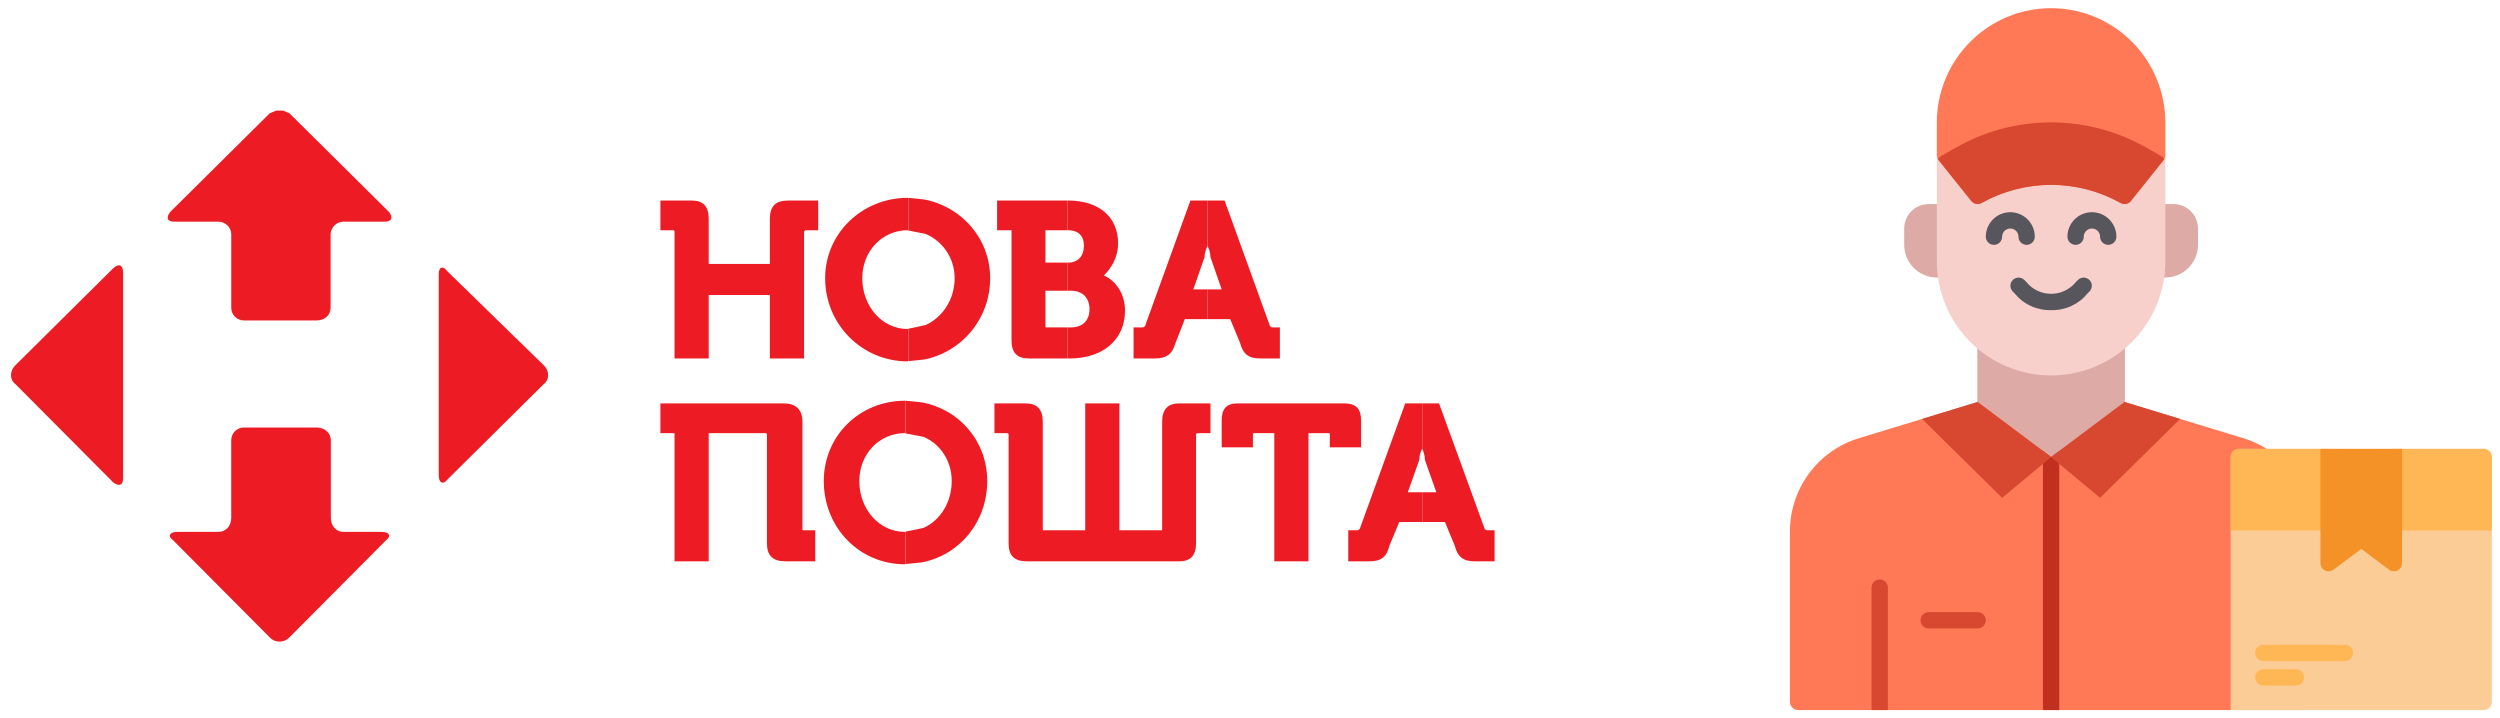 <?xml version="1.0" encoding="UTF-8"?> <svg xmlns="http://www.w3.org/2000/svg" width="181" height="52" viewBox="0 0 181 52" fill="none"><path fill-rule="evenodd" clip-rule="evenodd" d="M47.812 14.519C47.812 14.519 47.812 14.519 50.074 14.519C50.905 14.519 51.311 14.925 51.311 15.856C51.311 15.856 51.311 15.856 51.311 19.111C51.311 19.111 51.311 19.111 55.738 19.111C55.738 19.111 55.738 19.111 55.738 15.856C55.738 14.925 56.144 14.519 57.072 14.519C57.072 14.519 57.072 14.519 59.238 14.519C59.238 14.519 59.238 14.519 59.238 16.669C59.238 16.669 59.238 16.669 58.31 16.669L58.213 16.766C58.213 16.766 58.213 16.766 58.213 25.952C58.213 25.952 58.213 25.952 55.738 25.952C55.738 25.952 55.738 25.952 55.738 21.359C55.738 21.359 55.738 21.359 51.311 21.359C51.311 21.359 51.311 21.359 51.311 25.952C51.311 25.952 51.311 25.952 48.836 25.952C48.836 25.952 48.836 25.952 48.836 16.766C48.836 16.766 48.836 16.669 48.74 16.669C48.74 16.669 48.74 16.669 47.812 16.669C47.812 16.669 47.812 16.669 47.812 14.519Z" fill="#ED1C24"></path><path fill-rule="evenodd" clip-rule="evenodd" d="M65.714 14.324H65.772V16.688L65.714 16.669C63.858 16.669 62.428 18.2 62.428 20.138C62.428 22.172 63.858 23.82 65.714 23.82L65.772 23.8V26.145L65.714 26.164C62.428 26.164 59.74 23.509 59.74 20.138C59.74 16.882 62.428 14.324 65.714 14.324Z" fill="#ED1C24"></path><path fill-rule="evenodd" clip-rule="evenodd" d="M65.771 14.324L66.912 14.441C69.638 14.964 71.687 17.289 71.687 20.138C71.687 23.083 69.638 25.486 66.912 26.029L65.771 26.145V23.8L67.028 23.529C68.246 22.967 69.116 21.669 69.116 20.138C69.116 18.684 68.246 17.463 67.028 16.94L65.771 16.688V14.324Z" fill="#ED1C24"></path><path fill-rule="evenodd" clip-rule="evenodd" d="M72.19 14.519C72.19 14.519 72.19 14.519 75.651 14.519H77.294V16.669H77.14C76.927 16.669 76.521 16.669 75.69 16.669C75.69 16.669 75.69 16.669 75.69 19.014C75.69 19.014 75.69 19.014 76.386 19.014H77.294V21.049H76.772C76.502 21.049 76.154 21.049 75.69 21.049C75.69 21.049 75.69 21.049 75.69 23.607C75.69 23.704 75.69 23.704 75.806 23.704C75.806 23.704 75.806 23.704 76.54 23.704H77.294V25.952H77.082C76.695 25.952 75.96 25.952 74.472 25.952C73.64 25.952 73.234 25.545 73.234 24.634V16.669C73.234 16.669 73.234 16.669 72.19 16.669C72.19 16.669 72.19 16.669 72.19 14.519Z" fill="#ED1C24"></path><path fill-rule="evenodd" clip-rule="evenodd" d="M77.295 14.519H77.334C79.615 14.519 80.949 15.759 80.949 17.6C80.949 18.704 80.427 19.421 79.924 19.945C80.853 20.351 81.452 21.359 81.452 22.483C81.452 24.634 79.808 25.952 77.45 25.952C77.45 25.952 77.45 25.952 77.411 25.952H77.295V23.704H77.546C78.378 23.704 78.88 23.2 78.88 22.386C78.88 21.572 78.378 21.049 77.546 21.049C77.546 21.049 77.546 21.049 77.314 21.049H77.295V19.014H77.334C78.069 19.014 78.475 18.511 78.475 17.794C78.475 17.076 78.069 16.669 77.334 16.669C77.334 16.669 77.334 16.669 77.314 16.669H77.295V14.519Z" fill="#ED1C24"></path><path fill-rule="evenodd" clip-rule="evenodd" d="M86.187 14.519C86.187 14.519 86.187 14.519 87.231 14.519H87.424V17.794C87.327 18.007 87.211 18.297 87.211 18.607C87.211 18.607 87.211 18.607 86.399 20.952C86.399 20.952 86.399 20.952 87.269 20.952H87.424V23.103H86.863C86.554 23.103 86.187 23.103 85.781 23.103C85.781 23.103 85.781 23.103 85.065 24.944C84.853 25.642 84.447 25.952 83.615 25.952C83.615 25.952 83.615 25.952 82.069 25.952C82.069 25.952 82.069 25.952 82.069 23.704C82.069 23.704 82.069 23.704 82.591 23.704C82.803 23.704 82.803 23.704 82.9 23.607C82.9 23.607 82.9 23.607 86.187 14.519Z" fill="#ED1C24"></path><path fill-rule="evenodd" clip-rule="evenodd" d="M87.423 14.519H88.661C88.661 14.519 88.661 14.519 91.947 23.607C92.044 23.704 92.044 23.704 92.257 23.704C92.257 23.704 92.257 23.704 92.663 23.704C92.663 23.704 92.663 23.704 92.663 25.952C92.663 25.952 92.663 25.952 91.232 25.952C90.401 25.952 89.995 25.642 89.782 24.828C89.782 24.828 89.782 24.828 89.067 23.103C89.067 23.103 89.067 23.103 87.675 23.103H87.423V20.952H88.448C88.448 20.952 88.448 20.952 87.636 18.607C87.636 18.297 87.52 18.007 87.423 17.794V14.519Z" fill="#ED1C24"></path><path fill-rule="evenodd" clip-rule="evenodd" d="M47.812 29.207C47.812 29.207 47.812 29.207 56.763 29.207C57.594 29.207 58.097 29.633 58.097 30.544C58.097 30.544 58.097 30.544 58.097 38.295C58.097 38.392 58.097 38.392 58.213 38.392C58.213 38.392 58.213 38.392 59.025 38.392C59.025 38.392 59.025 38.392 59.025 40.64C59.025 40.64 59.025 40.64 56.879 40.64C55.951 40.64 55.526 40.233 55.526 39.322C55.526 39.322 55.526 39.322 55.526 31.474C55.526 31.474 55.526 31.358 55.429 31.358C55.429 31.358 55.429 31.358 51.311 31.358C51.311 31.358 51.311 31.358 51.311 40.64C51.311 40.64 51.311 40.64 48.836 40.64C48.836 40.64 48.836 40.64 48.836 31.358C48.836 31.358 48.836 31.358 47.812 31.358C47.812 31.358 47.812 31.358 47.812 29.207Z" fill="#ED1C24"></path><path fill-rule="evenodd" clip-rule="evenodd" d="M65.52 29.014H65.558V31.378L65.52 31.358C63.644 31.358 62.214 32.889 62.214 34.827C62.214 36.862 63.644 38.509 65.52 38.509L65.558 38.49V40.834L65.52 40.854C62.214 40.854 59.642 38.199 59.642 34.827C59.642 31.572 62.214 29.014 65.52 29.014Z" fill="#ED1C24"></path><path fill-rule="evenodd" clip-rule="evenodd" d="M65.559 29.014L66.739 29.13C69.503 29.653 71.475 31.979 71.475 34.827C71.475 37.773 69.503 40.176 66.739 40.718L65.559 40.834V38.49L66.874 38.218C68.092 37.656 68.904 36.358 68.904 34.827C68.904 33.374 68.092 32.153 66.874 31.63L65.559 31.378V29.014Z" fill="#ED1C24"></path><path fill-rule="evenodd" clip-rule="evenodd" d="M71.997 29.207C71.997 29.207 71.997 29.207 74.259 29.207C75.091 29.207 75.497 29.633 75.497 30.544C75.497 30.544 75.497 30.544 75.497 38.295C75.497 38.392 75.497 38.392 75.593 38.392C75.593 38.392 75.593 38.392 78.571 38.392C78.571 38.392 78.571 38.392 78.571 29.207C78.571 29.207 78.571 29.207 81.045 29.207C81.045 29.207 81.045 29.207 81.045 38.392C81.045 38.392 81.045 38.392 84.042 38.392C84.139 38.392 84.139 38.392 84.139 38.295C84.139 38.295 84.139 38.295 84.139 30.544C84.139 29.633 84.545 29.207 85.376 29.207C85.376 29.207 85.376 29.207 87.638 29.207C87.638 29.207 87.638 29.207 87.638 31.358C87.638 31.358 87.638 31.358 86.71 31.358C86.594 31.358 86.594 31.474 86.594 31.474C86.594 31.474 86.594 31.474 86.594 39.322C86.594 40.233 86.188 40.64 85.376 40.64C85.376 40.64 85.376 40.64 74.356 40.64C73.428 40.64 73.022 40.233 73.022 39.322C73.022 39.322 73.022 39.322 73.022 31.474C73.022 31.474 73.022 31.358 72.925 31.358C72.925 31.358 72.925 31.358 71.997 31.358C71.997 31.358 71.997 31.358 71.997 29.207Z" fill="#ED1C24"></path><path fill-rule="evenodd" clip-rule="evenodd" d="M89.59 29.207C89.59 29.207 89.59 29.207 97.304 29.207C98.232 29.207 98.541 29.633 98.541 30.447C98.541 30.447 98.541 30.447 98.541 32.385H96.279C96.279 32.385 96.279 32.385 96.279 31.474C96.279 31.358 96.279 31.358 96.163 31.358C96.163 31.358 96.163 31.358 94.733 31.358C94.733 31.358 94.733 31.358 94.733 40.64C94.733 40.64 94.733 40.64 92.258 40.64C92.258 40.64 92.258 40.64 92.258 31.358C92.258 31.358 92.258 31.358 90.828 31.358C90.712 31.358 90.712 31.358 90.712 31.474C90.712 31.474 90.712 31.474 90.712 32.385C90.712 32.385 90.712 32.385 88.45 32.385C88.45 32.385 88.45 32.385 88.45 30.447C88.45 29.633 88.759 29.207 89.59 29.207Z" fill="#ED1C24"></path><path fill-rule="evenodd" clip-rule="evenodd" d="M101.732 29.207C101.732 29.207 101.732 29.207 102.776 29.207H102.969V32.482C102.853 32.695 102.757 32.986 102.757 33.296C102.757 33.296 102.757 33.296 101.925 35.641C101.925 35.641 101.925 35.641 102.795 35.641H102.969V37.792H102.409C102.08 37.792 101.732 37.792 101.307 37.792C101.307 37.792 101.307 37.792 100.591 39.516C100.398 40.33 99.973 40.64 99.161 40.64C99.161 40.64 99.161 40.64 97.614 40.64C97.614 40.64 97.614 40.64 97.614 38.392C97.614 38.392 97.614 38.392 98.136 38.392C98.329 38.392 98.329 38.392 98.445 38.295C98.445 38.295 98.445 38.295 101.732 29.226V29.207Z" fill="#ED1C24"></path><path fill-rule="evenodd" clip-rule="evenodd" d="M102.969 29.207H104.187C104.187 29.207 104.187 29.207 107.493 38.295C107.589 38.392 107.589 38.392 107.802 38.392H108.208C108.208 38.392 108.208 38.392 108.208 40.64C108.208 40.64 108.208 40.64 106.777 40.64C105.946 40.64 105.54 40.33 105.327 39.516C105.327 39.516 105.327 39.516 104.612 37.792C104.612 37.792 104.612 37.792 103.22 37.792H102.969V35.641H103.993C103.993 35.641 103.993 35.641 103.162 33.296C103.162 32.986 103.065 32.695 102.969 32.482V29.207Z" fill="#ED1C24"></path><path fill-rule="evenodd" clip-rule="evenodd" d="M31.957 19.383C32.073 19.344 32.228 19.421 32.383 19.635C32.383 19.635 32.383 19.635 39.381 26.456C39.787 26.863 39.787 27.483 39.381 27.793C39.381 27.793 39.381 27.793 32.383 34.73C32.228 34.924 32.073 34.982 31.957 34.924C31.841 34.866 31.764 34.672 31.764 34.42V19.828C31.764 19.576 31.841 19.421 31.957 19.383Z" fill="#ED1C24"></path><path fill-rule="evenodd" clip-rule="evenodd" d="M19.991 8.008H20.494L20.957 8.202C20.957 8.202 20.957 8.202 28.169 15.352C28.478 15.759 28.362 16.05 27.86 16.05C27.86 16.05 27.86 16.05 24.863 16.05C24.36 16.05 23.935 16.476 23.935 16.98C23.935 16.98 23.935 16.98 23.935 22.29C23.935 22.793 23.529 23.2 22.91 23.2C22.91 23.2 22.91 23.2 17.671 23.2C17.149 23.2 16.743 22.793 16.743 22.29C16.743 22.29 16.743 22.29 16.743 16.98C16.743 16.476 16.337 16.05 15.815 16.05H12.625C12.103 16.05 12.006 15.759 12.316 15.352C12.316 15.352 12.316 15.352 19.527 8.202L19.991 8.008Z" fill="#ED1C24"></path><path fill-rule="evenodd" clip-rule="evenodd" d="M8.719 19.229C8.835 19.306 8.912 19.48 8.912 19.732V34.615C8.912 34.886 8.835 35.041 8.719 35.08C8.583 35.138 8.409 35.08 8.197 34.925C8.197 34.925 8.197 34.925 1.101 27.794C0.695 27.484 0.695 26.864 1.101 26.457C1.101 26.457 1.101 26.457 8.197 19.422C8.409 19.229 8.583 19.17 8.719 19.229Z" fill="#ED1C24"></path><path fill-rule="evenodd" clip-rule="evenodd" d="M17.669 30.951C17.669 30.951 17.669 30.951 22.909 30.951C23.527 30.951 23.953 31.358 23.953 31.881C23.953 31.881 23.953 31.881 23.953 37.482C23.953 38.102 24.359 38.509 24.861 38.509H27.645C28.168 38.509 28.361 38.799 27.955 39.109C27.955 39.109 27.955 39.109 20.956 46.144C20.744 46.357 20.492 46.454 20.241 46.454C19.989 46.454 19.719 46.357 19.526 46.144C19.526 46.144 19.526 46.144 12.527 39.109C12.101 38.799 12.314 38.509 12.817 38.509C12.817 38.509 12.817 38.509 15.813 38.509C16.335 38.509 16.741 38.102 16.741 37.482C16.741 37.482 16.741 37.482 16.741 31.881C16.741 31.358 17.148 30.951 17.669 30.951Z" fill="#ED1C24"></path><g clip-path="url(#clip0_4554_8286)"><path d="M157.363 14.773H156.181C156.024 14.773 155.874 14.835 155.763 14.945C155.652 15.056 155.59 15.207 155.59 15.363V18.909C155.59 19.091 155.585 19.268 155.569 19.445C155.562 19.527 155.571 19.61 155.597 19.688C155.623 19.766 155.666 19.837 155.721 19.898C155.776 19.959 155.844 20.007 155.919 20.04C155.994 20.073 156.075 20.091 156.157 20.091H156.772C157.399 20.09 157.999 19.841 158.443 19.398C158.886 18.954 159.135 18.354 159.136 17.727V16.545C159.135 16.075 158.948 15.625 158.616 15.292C158.284 14.96 157.833 14.773 157.363 14.773Z" fill="#DDAAA6"></path><path d="M141.409 15.363C141.409 15.207 141.347 15.056 141.236 14.945C141.125 14.835 140.975 14.773 140.818 14.773H139.636C139.166 14.773 138.716 14.96 138.383 15.292C138.051 15.625 137.864 16.075 137.863 16.545V17.727C137.864 18.354 138.113 18.954 138.556 19.398C139 19.841 139.6 20.09 140.227 20.091H140.842C140.924 20.091 141.005 20.074 141.08 20.041C141.155 20.007 141.222 19.959 141.278 19.898C141.333 19.838 141.375 19.766 141.402 19.689C141.428 19.611 141.438 19.528 141.43 19.447C141.414 19.269 141.409 19.092 141.409 18.909V15.363Z" fill="#DDAAA6"></path><path d="M162.381 31.715L153.818 29.107V23.045C153.818 22.888 153.756 22.738 153.645 22.627C153.534 22.516 153.384 22.454 153.227 22.454H143.772C143.616 22.454 143.465 22.516 143.355 22.627C143.244 22.738 143.182 22.888 143.182 23.045V29.107L134.618 31.715C133.161 32.152 131.884 33.049 130.978 34.271C130.072 35.493 129.585 36.976 129.591 38.497V50.818C129.591 50.974 129.653 51.125 129.764 51.236C129.875 51.346 130.025 51.409 130.182 51.409H166.818C166.975 51.409 167.125 51.346 167.236 51.236C167.347 51.125 167.409 50.974 167.409 50.818V38.497C167.414 36.976 166.928 35.493 166.022 34.271C165.116 33.049 163.839 32.152 162.381 31.715Z" fill="#FF7956"></path><path d="M149.091 51.409V31.318C149.091 31.162 149.029 31.011 148.918 30.901C148.807 30.79 148.657 30.727 148.5 30.727C148.344 30.727 148.193 30.79 148.082 30.901C147.972 31.011 147.909 31.162 147.909 31.318V51.409H149.091Z" fill="#C1301E"></path><path d="M153.818 23.045V29.102L148.5 33.09L143.182 29.102V23.045C143.182 22.888 143.244 22.738 143.355 22.628C143.466 22.517 143.616 22.455 143.773 22.454H153.227C153.384 22.455 153.534 22.517 153.644 22.628C153.755 22.738 153.818 22.888 153.818 23.045Z" fill="#DDAAA6"></path><path d="M156.377 10.67C156.261 10.63 156.136 10.626 156.018 10.659C155.9 10.693 155.796 10.763 155.719 10.859L153.661 13.432C152.054 12.645 150.288 12.236 148.499 12.236C146.71 12.236 144.944 12.645 143.337 13.432L141.279 10.859C141.202 10.763 141.098 10.694 140.98 10.66C140.862 10.626 140.737 10.63 140.622 10.67C140.506 10.711 140.406 10.786 140.335 10.886C140.264 10.986 140.226 11.105 140.226 11.228V18.91C140.226 21.104 141.098 23.208 142.649 24.759C144.201 26.311 146.305 27.182 148.499 27.182C150.693 27.182 152.797 26.311 154.349 24.759C155.9 23.208 156.772 21.104 156.772 18.91V11.228C156.772 11.105 156.734 10.986 156.663 10.886C156.592 10.786 156.492 10.711 156.377 10.67Z" fill="#F7D0CB"></path><path d="M146.727 17.727C146.57 17.727 146.42 17.665 146.309 17.554C146.198 17.443 146.136 17.293 146.136 17.136C146.136 16.979 146.074 16.829 145.963 16.718C145.852 16.607 145.702 16.545 145.545 16.545C145.388 16.545 145.238 16.607 145.127 16.718C145.016 16.829 144.954 16.979 144.954 17.136C144.954 17.293 144.892 17.443 144.781 17.554C144.67 17.665 144.52 17.727 144.363 17.727C144.207 17.727 144.056 17.665 143.945 17.554C143.835 17.443 143.772 17.293 143.772 17.136C143.772 16.666 143.959 16.215 144.292 15.883C144.624 15.55 145.075 15.363 145.545 15.363C146.015 15.363 146.466 15.55 146.799 15.883C147.131 16.215 147.318 16.666 147.318 17.136C147.318 17.293 147.256 17.443 147.145 17.554C147.034 17.665 146.884 17.727 146.727 17.727Z" fill="#57565C"></path><path d="M152.636 17.727C152.48 17.727 152.329 17.665 152.218 17.554C152.108 17.443 152.045 17.293 152.045 17.136C152.045 16.979 151.983 16.829 151.872 16.718C151.762 16.607 151.611 16.545 151.454 16.545C151.298 16.545 151.147 16.607 151.037 16.718C150.926 16.829 150.864 16.979 150.864 17.136C150.864 17.293 150.801 17.443 150.691 17.554C150.58 17.665 150.429 17.727 150.273 17.727C150.116 17.727 149.966 17.665 149.855 17.554C149.744 17.443 149.682 17.293 149.682 17.136C149.682 16.666 149.869 16.215 150.201 15.883C150.533 15.55 150.984 15.363 151.454 15.363C151.925 15.363 152.376 15.55 152.708 15.883C153.04 16.215 153.227 16.666 153.227 17.136C153.227 17.293 153.165 17.443 153.054 17.554C152.943 17.665 152.793 17.727 152.636 17.727Z" fill="#57565C"></path><path d="M148.5 22.454C147.996 22.468 147.495 22.366 147.036 22.155C146.577 21.944 146.173 21.63 145.856 21.238L145.719 21.099C145.611 20.988 145.552 20.838 145.553 20.683C145.554 20.529 145.617 20.38 145.726 20.271C145.836 20.161 145.984 20.099 146.139 20.098C146.294 20.096 146.443 20.156 146.555 20.264L146.699 20.409C146.915 20.678 147.19 20.896 147.502 21.045C147.813 21.195 148.155 21.272 148.501 21.272C148.847 21.272 149.188 21.195 149.5 21.045C149.812 20.895 150.086 20.678 150.303 20.408L150.446 20.264C150.558 20.156 150.707 20.096 150.862 20.098C151.017 20.099 151.165 20.161 151.275 20.271C151.384 20.38 151.446 20.529 151.448 20.683C151.449 20.838 151.389 20.988 151.282 21.099L151.145 21.237C150.828 21.63 150.424 21.944 149.965 22.155C149.506 22.366 149.005 22.468 148.5 22.454Z" fill="#57565C"></path><path d="M136.682 42.545V51.409H135.5V42.545C135.5 42.388 135.562 42.238 135.673 42.127C135.784 42.016 135.934 41.954 136.091 41.954C136.248 41.954 136.398 42.016 136.509 42.127C136.62 42.238 136.682 42.388 136.682 42.545Z" fill="#D84830"></path><path d="M157.84 30.333L152.045 36.046L148.5 33.091L153.816 29.105L157.84 30.333Z" fill="#D84830"></path><path d="M139.159 30.333L144.954 36.046L148.499 33.091L143.184 29.105L139.159 30.333Z" fill="#D84830"></path><path d="M143.181 29.102V29.108L139.157 30.332L143.181 29.102Z" fill="black"></path><path d="M143.181 45.5H139.636C139.479 45.5 139.329 45.438 139.218 45.327C139.107 45.216 139.045 45.066 139.045 44.909C139.045 44.753 139.107 44.602 139.218 44.491C139.329 44.381 139.479 44.318 139.636 44.318H143.181C143.338 44.318 143.488 44.381 143.599 44.491C143.71 44.602 143.772 44.753 143.772 44.909C143.772 45.066 143.71 45.216 143.599 45.327C143.488 45.438 143.338 45.5 143.181 45.5Z" fill="#D84830"></path><path d="M148.499 0.591C146.306 0.593 144.203 1.466 142.652 3.017C141.101 4.567 140.229 6.67 140.226 8.864V11.227C140.226 11.361 140.272 11.492 140.356 11.597L142.719 14.551C142.807 14.66 142.93 14.735 143.067 14.762C143.204 14.789 143.346 14.766 143.468 14.698C145.005 13.838 146.737 13.386 148.499 13.386C150.261 13.386 151.993 13.838 153.53 14.698C153.652 14.766 153.794 14.789 153.931 14.762C154.068 14.735 154.191 14.66 154.279 14.551L156.642 11.597C156.726 11.492 156.772 11.361 156.772 11.227V8.864C156.769 6.67 155.897 4.567 154.346 3.017C152.795 1.466 150.692 0.593 148.499 0.591Z" fill="#FF7956"></path><path d="M156.689 11.516C156.677 11.544 156.661 11.57 156.642 11.593L154.278 14.548C154.224 14.618 154.154 14.675 154.074 14.714C153.994 14.752 153.906 14.773 153.817 14.772C153.716 14.773 153.616 14.746 153.528 14.695C151.992 13.835 150.26 13.384 148.499 13.384C146.739 13.384 145.007 13.835 143.471 14.695C143.348 14.764 143.206 14.787 143.068 14.759C142.931 14.732 142.808 14.657 142.72 14.548L140.357 11.593C140.337 11.57 140.322 11.544 140.309 11.516C140.361 11.429 140.435 11.356 140.522 11.304L141.58 10.701C143.687 9.496 146.072 8.862 148.499 8.862C150.927 8.862 153.312 9.496 155.419 10.701L156.477 11.304C156.564 11.356 156.637 11.429 156.689 11.516Z" fill="#D84830"></path><path d="M179.818 32.5H162.091C161.934 32.5 161.784 32.562 161.673 32.673C161.562 32.784 161.5 32.934 161.5 33.091V51.409H179.818C179.975 51.409 180.125 51.347 180.236 51.236C180.347 51.125 180.409 50.975 180.409 50.818V33.091C180.409 32.934 180.347 32.784 180.236 32.673C180.125 32.562 179.975 32.5 179.818 32.5Z" fill="#FCCC97"></path><path d="M168.591 32.5H162.091C161.934 32.5 161.784 32.562 161.673 32.673C161.562 32.784 161.5 32.934 161.5 33.091V38.409H168.591C168.748 38.409 168.898 38.347 169.009 38.236C169.12 38.125 169.182 37.975 169.182 37.818V33.091C169.182 32.934 169.12 32.784 169.009 32.673C168.898 32.562 168.748 32.5 168.591 32.5Z" fill="#FFB655"></path><path d="M179.819 32.5H173.319C173.162 32.5 173.012 32.562 172.901 32.673C172.79 32.784 172.728 32.934 172.728 33.091V37.818C172.728 37.975 172.79 38.125 172.901 38.236C173.012 38.347 173.162 38.409 173.319 38.409H180.409V33.091C180.409 32.934 180.347 32.784 180.236 32.673C180.126 32.562 179.975 32.5 179.819 32.5Z" fill="#FFB655"></path><path d="M169.772 47.864H163.863C163.707 47.864 163.556 47.801 163.445 47.69C163.335 47.58 163.272 47.429 163.272 47.273C163.272 47.116 163.335 46.965 163.445 46.855C163.556 46.744 163.707 46.682 163.863 46.682H169.772C169.929 46.682 170.079 46.744 170.19 46.855C170.301 46.965 170.363 47.116 170.363 47.273C170.363 47.429 170.301 47.58 170.19 47.69C170.079 47.801 169.929 47.864 169.772 47.864Z" fill="#FFB655"></path><path d="M166.227 49.636H163.863C163.707 49.636 163.556 49.574 163.445 49.463C163.335 49.352 163.272 49.202 163.272 49.045C163.272 48.888 163.335 48.738 163.445 48.627C163.556 48.516 163.707 48.454 163.863 48.454H166.227C166.384 48.454 166.534 48.516 166.645 48.627C166.756 48.738 166.818 48.888 166.818 49.045C166.818 49.202 166.756 49.352 166.645 49.463C166.534 49.574 166.384 49.636 166.227 49.636Z" fill="#FFB655"></path><path d="M168 32.5V40.773C168 40.883 168.031 40.99 168.088 41.083C168.146 41.177 168.228 41.252 168.327 41.301C168.425 41.35 168.535 41.371 168.644 41.361C168.753 41.351 168.858 41.311 168.945 41.245L170.955 39.739L172.964 41.245C173.051 41.311 173.156 41.351 173.265 41.361C173.374 41.371 173.484 41.35 173.582 41.301C173.681 41.252 173.763 41.177 173.821 41.083C173.879 40.99 173.909 40.883 173.909 40.773V32.5H168Z" fill="#F49227"></path></g><defs><clipPath id="clip0_4554_8286"><rect width="52" height="52" fill="white" transform="translate(129)"></rect></clipPath></defs></svg> 